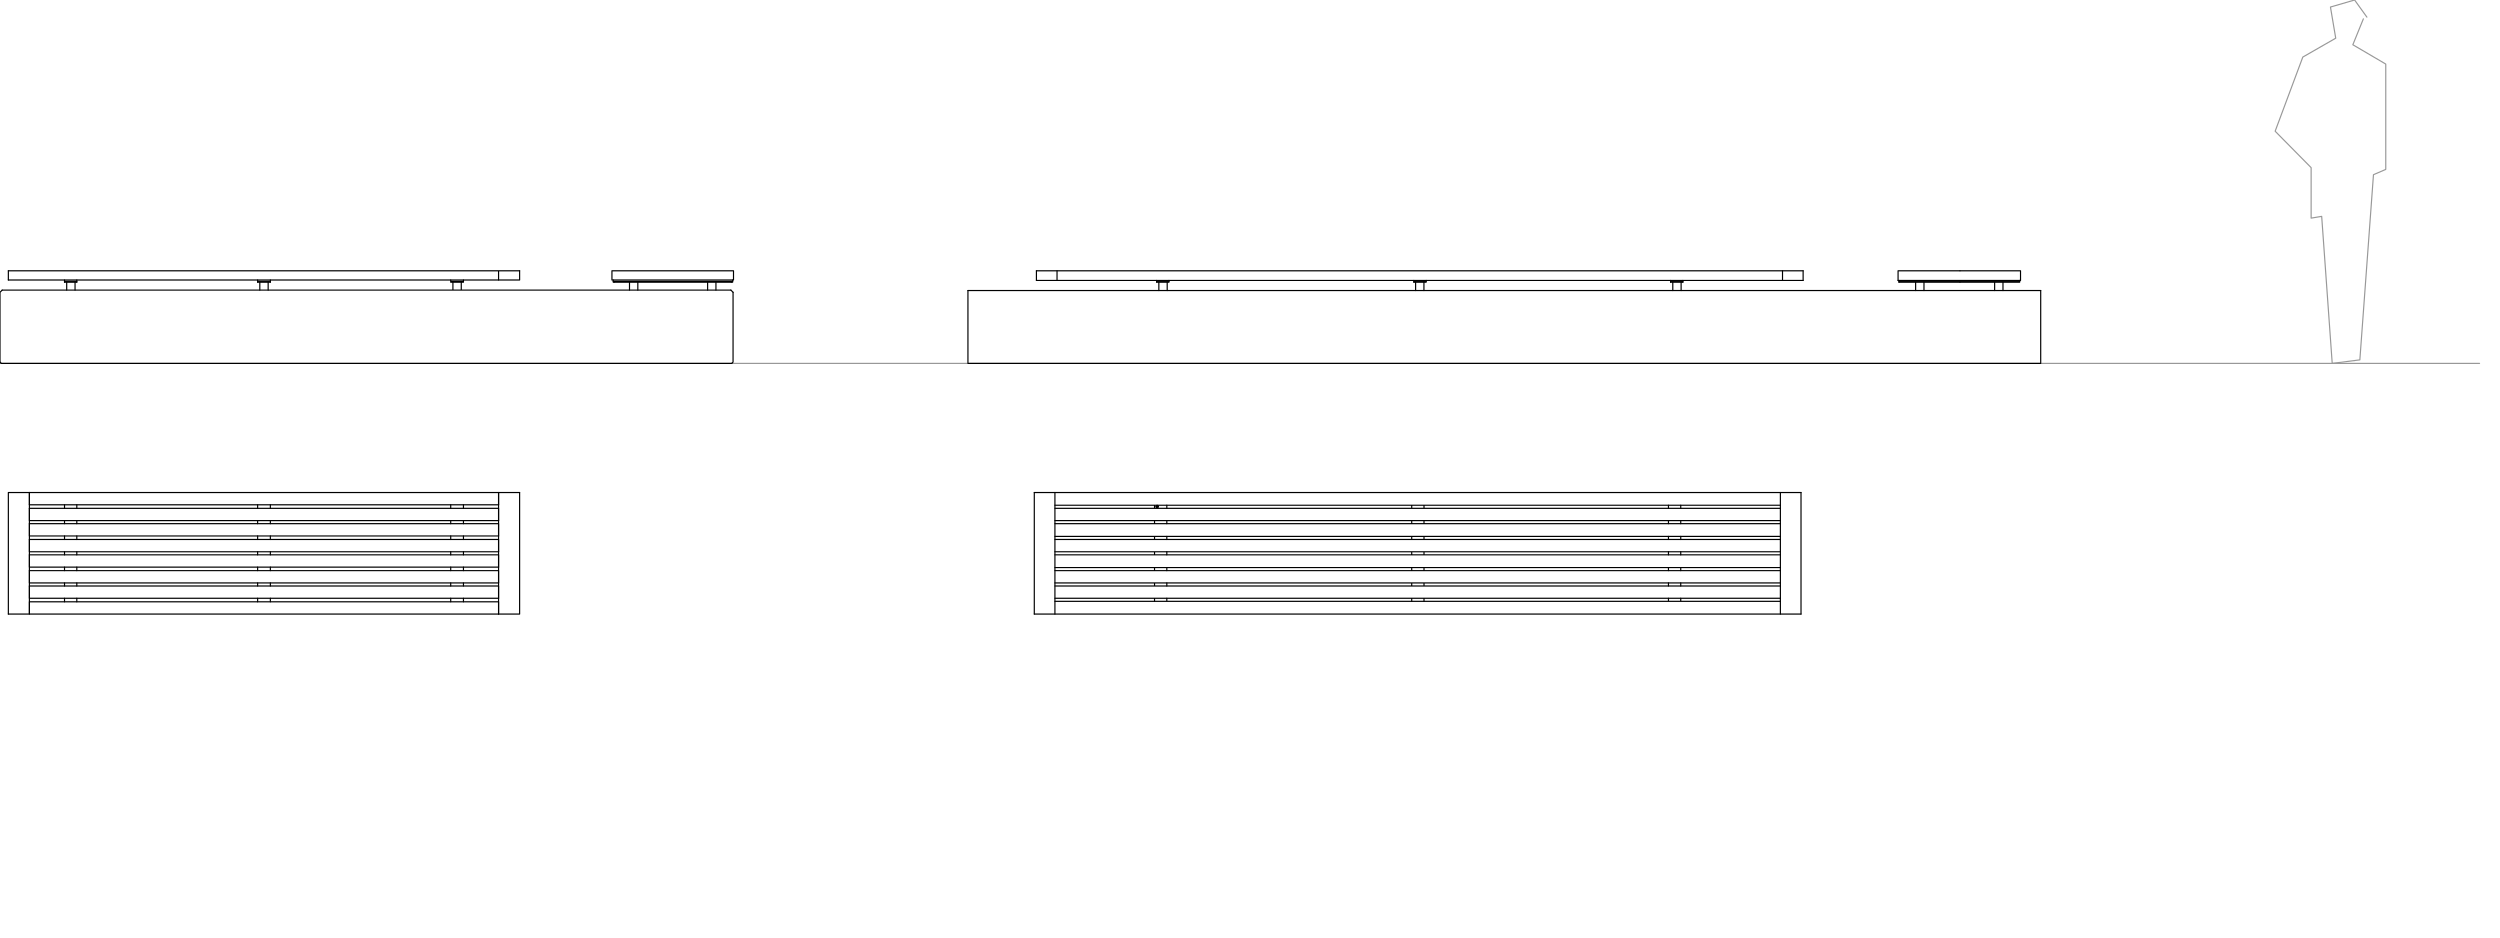 <?xml version="1.0" encoding="UTF-8"?>
<svg xmlns="http://www.w3.org/2000/svg" id="Dibuix" viewBox="0 0 1066.36 400">
  <defs>
    <style>      .cls-1 {        stroke: #989898;      }      .cls-1, .cls-2 {        fill: none;        stroke-linecap: round;        stroke-linejoin: round;        stroke-width: .5px;      }      .cls-2 {        stroke: #000;      }    </style>
  </defs>
  <line class="cls-1" y1="155" x2="1057.63" y2="155"></line>
  <g>
    <polyline class="cls-1" points="1009.58 7.3 1004.34 0 994.04 3 996.29 16.29 982.25 24.34 970.45 55.97 985.8 71.51 985.8 93.04 990.3 92.29 994.79 155 1006.58 153.5 1012.39 74.51 1017.63 72.26 1017.63 27.33 1003.59 19.09 1008.08 8.05"></polyline>
    <g>
      <g>
        <path class="cls-2" d="M12.54,215.32h200.12"></path>
        <polyline class="cls-2" points="12.54 210.08 212.66 210.08 212.66 215.32"></polyline>
        <line class="cls-2" x1="12.54" y1="210.08" x2="12.54" y2="215.32"></line>
        <polyline class="cls-2" points="212.66 228.61 212.66 223.37 12.54 223.37"></polyline>
        <polyline class="cls-2" points="212.66 228.61 12.54 228.61 12.54 223.37"></polyline>
        <polyline class="cls-2" points="212.66 241.9 212.66 236.66 12.54 236.66"></polyline>
        <polyline class="cls-2" points="212.66 241.9 12.54 241.9 12.54 236.66"></polyline>
        <polyline class="cls-2" points="212.66 255.19 212.66 249.95 12.54 249.95"></polyline>
        <polyline class="cls-2" points="212.66 255.19 12.54 255.19 12.54 249.95"></polyline>
        <polyline class="cls-2" points="212.66 222.06 212.66 216.82 12.54 216.82"></polyline>
        <polyline class="cls-2" points="212.66 222.06 12.54 222.06 12.54 216.82"></polyline>
        <polyline class="cls-2" points="212.66 248.64 212.66 243.4 12.54 243.4"></polyline>
        <polyline class="cls-2" points="212.66 248.64 12.54 248.64 12.54 243.4"></polyline>
        <polyline class="cls-2" points="212.66 235.35 212.66 230.11 12.54 230.11"></polyline>
        <polyline class="cls-2" points="212.66 235.35 12.54 235.35 12.54 230.11"></polyline>
        <path class="cls-2" d="M109.89,255.19v1.5M109.89,248.64v1.31M109.89,241.9v1.5M109.89,235.35v1.31M109.89,228.61v1.5M109.89,222.06v1.31M109.89,215.32v1.5M115.32,216.82v-1.5M115.32,223.37v-1.31M115.32,230.11v-1.5M115.32,236.66v-1.31M115.32,243.4v-1.5M115.32,249.95v-1.31M115.32,256.69v-1.5M192.25,255.19v1.5M192.25,248.64v1.31M192.25,241.9v1.5M192.25,235.35v1.31M192.25,228.61v1.5M192.25,222.06v1.31M192.25,215.32v1.5M197.68,216.82v-1.5M197.68,223.37v-1.31M197.68,230.11v-1.5M197.68,236.66v-1.31M197.68,243.4v-1.5M197.68,249.95v-1.31M197.68,256.69v-1.5M27.52,255.19v1.5M27.52,248.64v1.31M27.52,241.9v1.5M27.52,235.35v1.31M27.52,228.61v1.5M27.52,222.06v1.31M27.52,215.32v1.5M32.76,216.82v-1.5M32.76,223.37v-1.31M32.76,230.11v-1.5M32.76,236.66v-1.31M32.76,243.4v-1.5M32.76,249.95v-1.31M32.76,256.69v-1.5"></path>
        <rect class="cls-2" x="12.54" y="256.69" width="200.12" height="5.24"></rect>
        <polyline class="cls-2" points="221.64 210.08 221.64 261.93 212.66 261.93"></polyline>
        <polyline class="cls-2" points="221.64 210.08 212.66 210.08 212.66 261.93"></polyline>
        <polyline class="cls-2" points="3.56 261.93 3.56 210.08 12.54 210.08"></polyline>
        <polyline class="cls-2" points="3.56 261.93 12.54 261.93 12.54 210.08"></polyline>
      </g>
      <g>
        <path class="cls-2" d="M311.75,123.74l.94.94M268.51,120.37v3.37M272.06,123.74v-3.37M301.83,120.37v3.37M305.38,123.74v-3.37"></path>
        <polyline class="cls-2" points="312.12 155 312.68 154.44 312.68 124.68"></polyline>
        <path class="cls-2" d="M312.5,120h-50.92M311.94,120.37h-49.98"></path>
        <polyline class="cls-2" points="261.58 119.43 261.58 120.37 261.95 120.37"></polyline>
        <polyline class="cls-2" points="312.5 119.43 312.5 120.37 311.94 120.37"></polyline>
        <rect class="cls-2" x="261.02" y="115.5" width="51.85" height="3.93"></rect>
        <path class="cls-2" d="M312.12,155H.56M.94,123.74h310.81M193.19,120.37v3.37M196.75,123.74v-3.37"></path>
        <polyline class="cls-2" points="0 154.44 0 124.68 .94 123.74"></polyline>
        <path class="cls-2" d="M212.66,115.5v3.93M3.56,115.5h218.09M197.68,119.43v.94M192.25,120.37v-.94M197.68,120h-5.43M197.68,120.37h-5.43M.56,155l-.56-.56"></path>
        <polyline class="cls-2" points="3.56 119.43 221.64 119.43 221.64 115.5"></polyline>
        <line class="cls-2" x1="3.56" y1="119.43" x2="3.56" y2="115.5"></line>
        <line class="cls-2" x1="32.76" y1="119.43" x2="32.76" y2="120.37"></line>
        <line class="cls-2" x1="27.52" y1="120.37" x2="27.52" y2="119.43"></line>
        <line class="cls-2" x1="32.76" y1="120" x2="27.52" y2="120"></line>
        <line class="cls-2" x1="32.76" y1="120.37" x2="27.52" y2="120.37"></line>
        <line class="cls-2" x1="28.45" y1="120.37" x2="28.45" y2="123.74"></line>
        <line class="cls-2" x1="32.01" y1="123.74" x2="32.01" y2="120.37"></line>
        <line class="cls-2" x1="115.32" y1="119.43" x2="115.32" y2="120.37"></line>
        <line class="cls-2" x1="109.89" y1="120.37" x2="109.89" y2="119.43"></line>
        <line class="cls-2" x1="115.32" y1="120" x2="109.89" y2="120"></line>
        <line class="cls-2" x1="115.32" y1="120.37" x2="109.89" y2="120.37"></line>
        <line class="cls-2" x1="110.82" y1="120.37" x2="110.82" y2="123.74"></line>
        <line class="cls-2" x1="114.38" y1="123.74" x2="114.38" y2="120.37"></line>
      </g>
    </g>
    <g>
      <g>
        <path class="cls-2" d="M492.46,255.19v1.31M492.46,248.64v1.31M492.46,242.09v1.31M492.46,235.35v1.31M492.46,228.8v1.31M492.46,222.06v1.31M492.46,215.51v1.31M607.4,216.82v-1.31M607.4,223.37v-1.31M607.4,230.11v-1.31M607.4,236.66v-1.31M607.4,243.4v-1.31M607.4,249.95v-1.31M607.4,256.5v-1.31M602.16,255.19v1.31M602.16,248.64v1.31M602.16,242.09v1.31M602.16,235.35v1.31M602.16,228.8v1.31M602.16,222.06v1.31M602.16,215.51v1.31M449.97,230.11h309.44M449.97,235.35h309.44M449.97,223.37h309.44M449.97,228.8h309.44M449.97,216.82h309.44M449.97,222.06h309.44M449.97,236.66h309.44M449.97,242.09h309.44M449.97,243.4h309.44M449.97,248.64h309.44M449.97,249.95h309.44M449.97,255.19h309.44M441.17,210.08h327.04M449.97,215.51h309.44"></path>
        <polygon class="cls-2" points="494.15 216.07 493.96 215.69 493.58 215.51 493.21 215.69 493.02 216.07 493.21 216.44 493.58 216.63 493.96 216.44 494.15 216.07"></polygon>
        <path class="cls-2" d="M449.97,256.5h309.44M441.17,261.93h327.04M711.67,255.19v1.31M711.67,248.64v1.31M711.67,242.09v1.31M711.67,235.35v1.31M711.67,228.8v1.31M711.67,222.06v1.31M711.67,215.51v1.31M716.91,216.82v-1.31M716.91,223.37v-1.31M716.91,230.11v-1.31M716.91,236.66v-1.31M716.91,243.4v-1.31M716.91,249.95v-1.31M716.91,256.5v-1.31M497.7,216.82v-1.31M497.7,223.37v-1.31M497.7,230.11v-1.31M497.7,236.66v-1.31M497.7,243.4v-1.31M497.7,249.95v-1.31M497.7,256.5v-1.31"></path>
        <line class="cls-2" x1="493.58" y1="216.07" x2="493.58" y2="215.88"></line>
        <polygon class="cls-2" points="493.96 216.07 493.77 215.88 493.58 215.69 493.4 215.88 493.21 216.07 493.4 216.25 493.58 216.44 493.77 216.25 493.96 216.07"></polygon>
        <polygon class="cls-2" points="493.77 216.07 493.77 215.88 493.58 215.88 493.4 216.07 493.58 216.25 493.77 216.25 493.77 216.07"></polygon>
        <path class="cls-2" d="M759.41,261.93v-51.85M768.21,261.93v-51.85M449.97,210.08v51.85M441.17,210.08v51.85"></path>
      </g>
      <g>
        <line class="cls-2" x1="769.11" y1="119.62" x2="769.11" y2="115.5"></line>
        <line class="cls-2" x1="442.08" y1="119.62" x2="442.08" y2="115.5"></line>
        <line class="cls-2" x1="717.82" y1="120" x2="712.58" y2="120"></line>
        <line class="cls-2" x1="717.82" y1="120.37" x2="712.58" y2="120.37"></line>
        <line class="cls-2" x1="450.87" y1="115.5" x2="450.87" y2="119.62"></line>
        <line class="cls-2" x1="442.08" y1="119.62" x2="769.11" y2="119.62"></line>
        <line class="cls-2" x1="442.08" y1="115.5" x2="769.11" y2="115.5"></line>
        <line class="cls-2" x1="717.82" y1="119.62" x2="717.82" y2="120.37"></line>
        <line class="cls-2" x1="712.58" y1="119.62" x2="712.58" y2="120.37"></line>
        <line class="cls-2" x1="713.52" y1="120.37" x2="713.52" y2="123.93"></line>
        <line class="cls-2" x1="717.07" y1="123.93" x2="717.07" y2="120.37"></line>
        <line class="cls-2" x1="836.01" y1="120.37" x2="809.99" y2="120.37"></line>
        <line class="cls-2" x1="809.99" y1="120" x2="861.47" y2="120"></line>
        <line class="cls-2" x1="809.99" y1="119.62" x2="809.99" y2="120.37"></line>
        <line class="cls-2" x1="817.1" y1="120.37" x2="817.1" y2="123.93"></line>
        <line class="cls-2" x1="820.66" y1="123.93" x2="820.66" y2="120.37"></line>
        <polyline class="cls-2" points="809.61 119.62 809.61 115.5 836.01 115.5"></polyline>
        <polyline class="cls-2" points="412.87 123.93 731.11 123.93 870.45 123.93"></polyline>
        <path class="cls-2" d="M760.32,115.5v4.12M412.87,123.93v31.08h457.58v-31.08"></path>
        <path class="cls-2" d="M854.36,120.37v3.56M850.8,123.93v-3.56"></path>
        <polyline class="cls-2" points="861.47 119.62 861.47 120.37 836.01 120.37"></polyline>
        <polyline class="cls-2" points="809.61 119.62 861.84 119.62 861.84 115.5 836.01 115.5"></polyline>
        <path class="cls-2" d="M603.07,119.62v.75M603.82,120.37v3.56M607.37,123.93v-3.56"></path>
        <polyline class="cls-2" points="608.31 119.62 608.31 120.37 603.07 120.37"></polyline>
        <path class="cls-2" d="M493.37,119.62v.75M494.3,120.37v3.56M497.86,123.93v-3.56M608.31,120h-5.24"></path>
        <polyline class="cls-2" points="498.61 119.62 498.61 120.37 493.37 120.37"></polyline>
        <line class="cls-2" x1="498.61" y1="120" x2="493.37" y2="120"></line>
      </g>
    </g>
  </g>
</svg>
